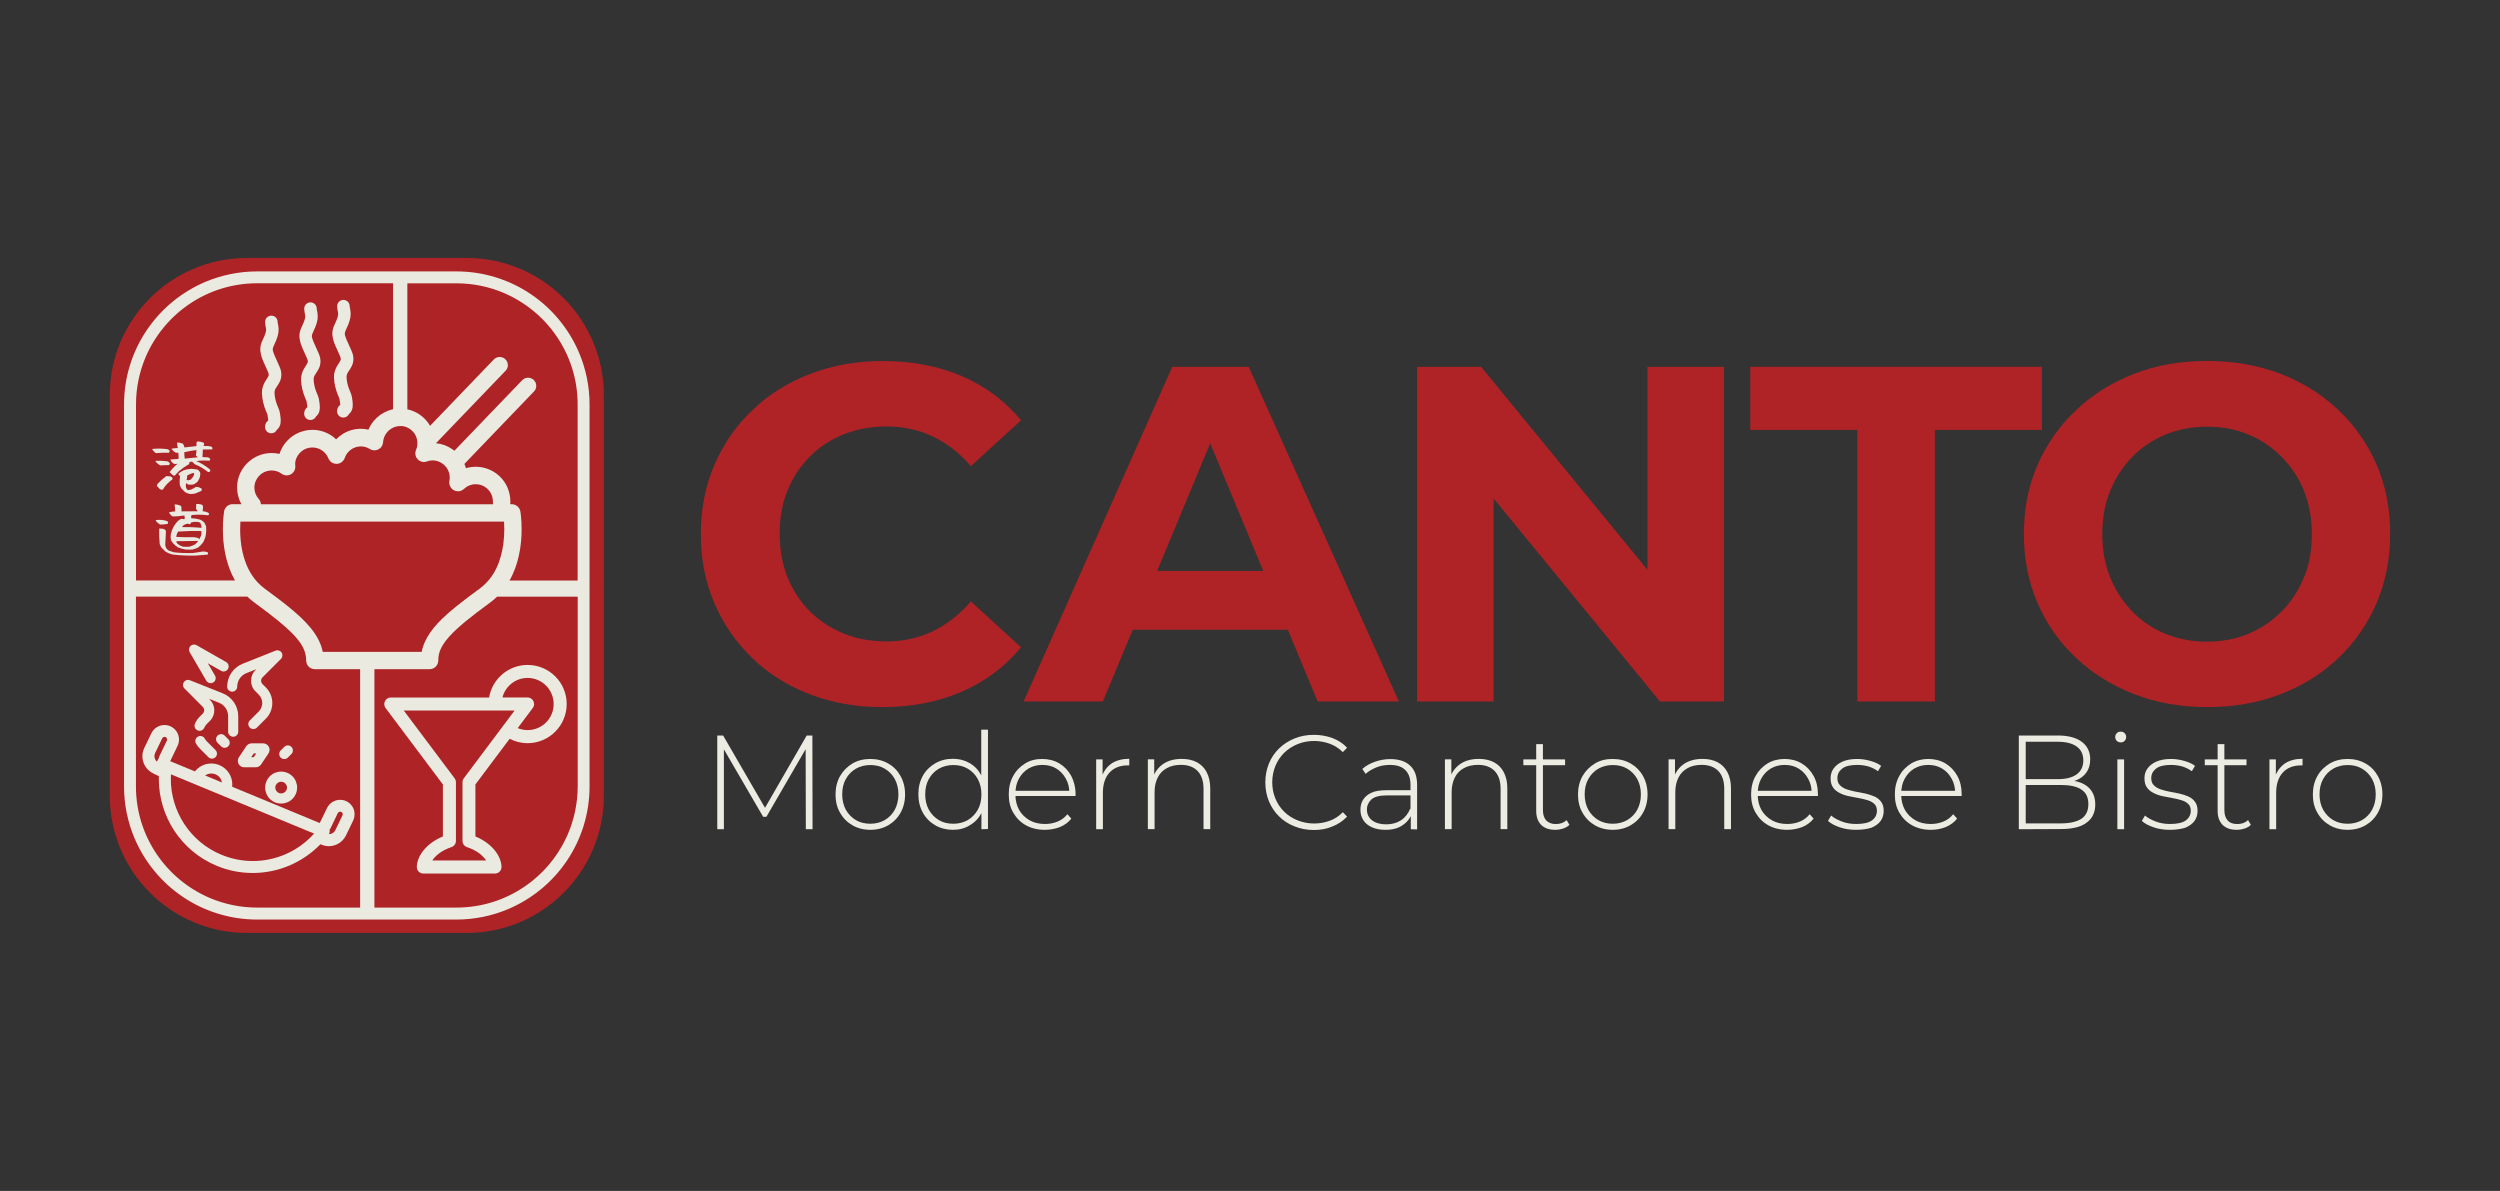 <svg xmlns="http://www.w3.org/2000/svg" xmlns:xlink="http://www.w3.org/1999/xlink" id="Layer_1" x="0px" y="0px" viewBox="0 0 4198.5 2000" style="enable-background:new 0 0 4198.5 2000;" xml:space="preserve"><rect x="0" y="0" width="4198.5" height="2000" fill="#333333" stroke="none"/><style type="text/css">	.st0{fill:#AF2226;}	.st1{fill:#ECECE2;}	.st2{fill:#AE2326;}	.st3{fill:#EBEAE1;}</style><g>	<g>		<g>			<g>				<g>					<g>						<path class="st0" d="M1481.4,1187.5c-43.2,0-83.6-7.1-121-21.3c-37.2-14.2-69.3-34.3-96.7-60.6       c-27.4-26.4-48.5-56.9-63.8-92.2s-22.9-74.1-22.9-116.5c0-42.2,7.6-81.2,22.9-116.5s36.6-66.2,64.3-92.2       c27.7-26.4,59.8-46.4,97.3-60.6c37.2-14.2,77.5-21.3,121-21.3c48.8,0,92.8,8.4,132.6,25.3c39.5,16.9,72.7,41.6,99.6,74.3       l-84.3,77c-18.7-21.9-40.1-38.5-63.8-49.8c-23.7-11.3-49.6-16.9-77.5-16.9c-26.4,0-50.3,4.5-72.2,13.2       c-21.9,9-40.9,21.3-56.9,37.4c-16.1,16.1-28.5,35.1-37.4,56.9c-9,21.9-13.2,46.4-13.2,73c0,26.9,4.5,51.1,13.2,73       c9,21.9,21.3,40.9,37.4,56.9c16.1,16.1,35.1,28.5,56.9,37.4c21.9,9,46.1,13.2,72.2,13.2c27.9,0,53.8-5.8,77.5-17.1       c23.7-11.6,45.1-28.2,63.8-50.1l84.3,77c-26.9,32.7-59.8,57.5-99.6,74.6C1574.9,1179.1,1530.6,1187.5,1481.4,1187.5z"></path>					</g>					<path class="st0" d="M2212.8,1178h136.5l-252.2-561.9h-128.4L1719.1,1178h133.1l50.1-120.4h260.5L2212.8,1178z M1943.3,958.8      l89.1-214.3l89.1,214.3H1943.3z"></path>					<polygon class="st0" points="2766.8,616.1 2766.8,957 2487.4,616.1 2379.9,616.1 2379.9,1178 2508.3,1178 2508.3,837.1       2787.7,1178 2895.2,1178 2895.2,616.1      "></polygon>					<g>						<path class="st0" d="M3119.2,1178V722h-179.8V616h489.7v106h-179.7v456H3119.2z"></path>					</g>					<g>						<path class="st0" d="M3707.2,1187.5c-44.5,0-85.4-7.1-122.8-21.6c-37.4-14.5-70.1-34.8-98-61.1s-49.3-56.9-64.6-92.2       s-22.9-73.8-22.9-115.7c0-42.2,7.6-80.9,22.9-116c15.3-35.1,36.9-65.6,64.6-92c27.9-26.4,60.4-46.7,97.5-61.1       c37.2-14.5,78-21.6,122.6-21.6c44.5,0,85.1,7.1,122.6,21.3c37.2,14.2,69.8,34.5,97.5,60.6c27.9,26.4,49.3,56.9,64.6,92.2       s22.9,74.1,22.9,116.5c0,41.6-7.6,80.4-22.9,116s-36.9,66.4-64.6,92.8c-27.9,26.4-60.4,46.4-97.5,60.6       C3791.6,1180.4,3751,1187.5,3707.2,1187.5z M3706.4,1077.6c25,0,48.2-4.5,69.6-13.2c21.1-9,39.8-21.3,55.9-37.7       c16.1-16.3,28.5-35.3,37.4-56.9c9-21.6,13.2-45.9,13.2-72.7c0-26.6-4.5-50.9-13.2-72.7c-8.7-21.9-21.3-40.6-37.4-56.9       c-16.1-16.3-34.5-29-55.9-37.7c-21.1-9-44.3-13.2-69.6-13.2s-48.5,4.5-69.8,13.2c-21.3,9-40.1,21.3-55.9,37.7       s-28.2,35.3-36.9,56.9c-9,21.6-13.2,45.9-13.2,72.7s4.5,50.9,13.2,72.7c9,21.6,21.1,40.6,36.9,56.9       c15.8,16.3,34.3,29,55.9,37.7C3657.9,1073.1,3681.1,1077.6,3706.4,1077.6z"></path>					</g>				</g>			</g>			<g>				<path class="st1" d="M1204.6,1392.6v-157.4h9.8l73,126h-5.3l72.7-126h9.5l0.3,157.4h-11.3l-0.3-140h3.2l-69.1,119.1h-5.5     l-69.3-119.1h3.4v140H1204.6z"></path>				<path class="st1" d="M1461.6,1393.6c-11.3,0-21.3-2.6-30-7.6c-8.7-5-15.8-12.1-20.8-21.1c-5.3-9-7.6-19.2-7.6-30.8     c0-11.6,2.6-21.9,7.6-30.8c5.3-9,12.1-15.8,20.8-21.1c8.7-5,18.7-7.6,30-7.6c11.3,0,21.3,2.6,30,7.6c9,5,15.8,12.1,20.8,21.1     s7.6,19.2,7.6,30.8c0,11.6-2.6,21.9-7.6,30.8c-5,9-12.1,16.1-20.8,21.1C1482.9,1391,1472.9,1393.6,1461.6,1393.6z      M1461.6,1383.4c9,0,17.1-2.1,24.2-6.1c7.1-4.2,12.9-10,16.9-17.4s6.1-16.1,6.1-25.8c0-9.8-2.1-18.4-6.1-25.8     s-9.8-13.2-16.9-17.4c-7.1-4.2-15.3-6.1-24.2-6.1c-9,0-17.1,2.1-24.2,6.1c-7.1,4.2-12.7,9.8-16.9,17.4     c-4.2,7.4-6.1,16.1-6.1,25.8c0,9.8,2.1,18.4,6.1,25.8c4.2,7.4,9.8,13.2,16.9,17.4C1444.5,1381.5,1452.6,1383.4,1461.6,1383.4z"></path>				<path class="st1" d="M1600.2,1393.6c-10.8,0-20.8-2.6-29.5-7.6c-8.7-5-15.8-12.1-20.8-21.1s-7.6-19.2-7.6-31.1     s2.6-22.1,7.6-31.1s12.1-15.8,20.8-20.8c8.7-5,18.7-7.6,29.5-7.6c10.3,0,19.8,2.4,27.9,7.1c8.4,4.7,15,11.6,19.8,20.6     c4.7,9,7.4,19.5,7.4,31.9c0,12.1-2.4,22.7-7.1,31.6c-4.7,9-11.3,15.8-19.8,20.6C1620.3,1391.3,1610.8,1393.6,1600.2,1393.6z      M1601,1383.4c9,0,17.1-2.1,24.2-6.1c7.1-4.2,12.7-10,16.9-17.4c4.2-7.4,6.1-16.1,6.1-25.8c0-9.8-2.1-18.4-6.1-25.8     s-9.8-13.2-16.9-17.4c-7.1-4.2-15.3-6.1-24.2-6.1c-9,0-17.1,2.1-24.2,6.1c-7.1,4.2-12.7,9.8-16.9,17.4     c-4.2,7.4-6.1,16.1-6.1,25.8c0,9.8,2.1,18.4,6.1,25.8c4.2,7.4,9.8,13.2,16.9,17.4C1583.9,1381.5,1591.8,1383.4,1601,1383.4z      M1648.2,1392.6v-38.5l2.1-20.6l-2.4-20.6v-87.5h11.3v166.8L1648.2,1392.6L1648.2,1392.6z"></path>				<path class="st1" d="M1754.4,1393.6c-11.9,0-22.4-2.6-31.4-7.6s-16.1-12.1-21.3-21.1c-5.3-9-7.6-19.2-7.6-30.8     c0-11.6,2.4-21.9,7.4-30.8c4.7-9,11.6-15.8,20-21.1c8.4-5.3,18.2-7.6,28.7-7.6s20.3,2.4,28.7,7.4s15,11.9,20,20.8     c4.7,9,7.4,19.2,7.4,30.8c0,0.5,0,1.1,0,1.6s0,1.1,0,1.6h-103.5v-8.7h97.5l-4.5,4.2c0.3-9.2-1.8-17.4-5.8-24.5     c-4-7.4-9.2-12.9-16.1-17.1c-6.9-4.2-14.5-6.1-23.5-6.1c-8.7,0-16.3,2.1-23.2,6.1c-6.9,4.2-12.1,9.8-16.1,17.1     s-5.8,15.6-5.8,24.8v2.1c0,9.5,2.1,18.2,6.3,25.6c4.2,7.4,10.3,13.2,17.7,17.4s16.1,6.1,25.6,6.1c7.4,0,14.5-1.3,21.1-4     c6.6-2.6,12.1-6.9,16.6-12.4l6.6,7.4c-5,6.3-11.6,11.1-19.2,14.2C1771.8,1392.1,1763.4,1393.6,1754.4,1393.6z"></path>				<path class="st1" d="M1840.9,1392.6v-117.3h10.8v32.2l-1.1-3.7c3.4-9.5,9-16.6,16.6-21.9c7.9-5,17.7-7.6,29.3-7.6v11.1     c-0.5,0-0.8,0-1.3,0s-0.8,0-1.3,0c-12.9,0-23.2,4-30.6,12.1c-7.4,8.1-11.1,19.5-11.1,34v61.1L1840.9,1392.6L1840.9,1392.6z"></path>				<path class="st1" d="M1984.8,1274.5c9.5,0,17.9,1.8,25,5.5s12.7,9.2,16.6,16.6c3.9,7.4,6.1,16.6,6.1,27.4v68.5h-11.3v-67.7     c0-13.2-3.4-23.2-10-30c-6.6-6.9-16.1-10.3-27.9-10.3c-9.2,0-17.1,1.8-23.7,5.5c-6.9,3.7-11.9,9-15.3,15.8     c-3.4,6.8-5.3,14.8-5.3,24.2v62.5h-11.3v-117.3h10.7v32.7l-1.6-3.7c3.7-9.2,9.5-16.6,17.7-21.9     C1962.6,1277.1,1972.7,1274.5,1984.8,1274.5z"></path>				<path class="st1" d="M2206.4,1393.9c-11.6,0-22.4-2.1-32.4-6.1s-18.7-9.5-25.8-16.6c-7.4-7.1-12.9-15.6-17.1-25.3     c-4-9.8-6.1-20.3-6.1-31.9s2.1-22.1,6.1-31.9s9.8-18.2,17.1-25.3c7.4-7.1,16.1-12.7,25.8-16.6c9.8-4,20.6-6.1,32.4-6.1     c11.1,0,21.3,1.8,31.1,5.3c9.8,3.7,17.9,9,24.8,16.3l-7.1,7.4c-6.9-6.6-14.2-11.3-22.4-14.2c-8.2-2.9-16.9-4.5-25.8-4.5     c-10,0-19.5,1.8-27.9,5.3c-8.4,3.4-16.1,8.4-22.4,14.5c-6.3,6.3-11.3,13.7-14.8,22.1c-3.4,8.4-5.3,17.7-5.3,27.4     c0,9.8,1.8,19,5.3,27.4c3.4,8.4,8.4,15.8,14.8,22.1c6.3,6.3,14,11.1,22.4,14.5c8.7,3.4,17.9,5.3,27.9,5.3     c9.2,0,17.7-1.6,25.8-4.5c8.2-2.9,15.6-7.6,22.4-14.5l7.1,7.4c-6.9,7.4-15.3,12.9-24.8,16.6     C2228.1,1392.1,2217.8,1393.9,2206.4,1393.9z"></path>				<path class="st1" d="M2326.9,1393.6c-8.7,0-16.3-1.3-22.7-4.2c-6.3-2.9-11.3-6.6-14.5-11.9c-3.4-5-5-10.8-5-17.7     c0-6.1,1.3-11.3,4.2-16.3c2.9-4.7,7.4-9,13.7-11.9c6.3-3.2,15-4.5,25.8-4.5h43.2v8.7h-43c-12.1,0-20.6,2.4-25.6,6.9     c-4.7,4.5-7.4,10-7.4,16.9c0,7.4,2.9,13.4,8.4,17.9c5.8,4.5,13.7,6.9,24,6.9c9.8,0,18.2-2.4,25-6.9s11.9-11.1,15.3-19.5l3.2,7.6     c-3.2,8.4-8.4,15.3-16.1,20.3C2348.2,1391,2338.8,1393.6,2326.9,1393.6z M2369.3,1392.6V1366l-0.5-4v-44c0-10.8-2.9-19.2-9-25     c-5.8-5.8-14.5-8.4-25.8-8.4c-8.2,0-15.6,1.3-22.7,4.2c-6.9,2.9-12.9,6.3-17.9,10.8l-5.5-8.2c5.8-5.3,12.9-9.2,21.1-12.1     s16.9-4.5,25.8-4.5c14.5,0,25.8,3.7,33.5,11.1c7.9,7.4,11.6,18.2,11.6,32.7v74.3L2369.3,1392.6L2369.3,1392.6z"></path>				<path class="st1" d="M2483.7,1274.5c9.5,0,17.9,1.8,25,5.5c7.1,3.7,12.7,9.2,16.6,16.6c4,7.4,6.1,16.6,6.1,27.4v68.5h-11.3     v-67.7c0-13.2-3.4-23.2-10-30c-6.6-6.9-16.1-10.3-27.9-10.3c-9.2,0-17.1,1.8-23.7,5.5c-6.9,3.7-11.9,9-15.3,15.8     c-3.4,6.8-5.3,14.8-5.3,24.2v62.5h-11.3v-117.3h10.8v32.7l-1.6-3.7c3.7-9.2,9.5-16.6,17.7-21.9     C2461.6,1277.1,2471.6,1274.5,2483.7,1274.5z"></path>				<path class="st1" d="M2558.3,1285.1v-9.8h70.1v9.8H2558.3z M2611.8,1393.6c-10.3,0-18.2-2.9-23.7-8.4     c-5.5-5.8-8.2-13.4-8.2-23.5v-112h11.3v110.7c0,7.4,1.8,13.2,5.5,17.4c3.7,4,9.2,6.1,16.1,6.1c7.4,0,13.4-2.1,18.2-6.6l4.7,7.9     c-2.9,2.9-6.6,5-10.8,6.3C2620.5,1392.9,2616.3,1393.6,2611.8,1393.6z"></path>				<path class="st1" d="M2708.5,1393.6c-11.3,0-21.3-2.6-30-7.6s-15.8-12.1-20.8-21.1c-5.3-9-7.6-19.2-7.6-30.8     c0-11.6,2.6-21.9,7.6-30.8c5.3-9,12.1-15.8,20.8-21.1c8.7-5.3,18.7-7.6,30-7.6s21.3,2.6,30,7.6s15.8,12.1,20.8,21.1     s7.6,19.2,7.6,30.8c0,11.6-2.6,21.9-7.6,30.8c-5,9-12.1,16.1-20.8,21.1C2729.9,1391,2719.9,1393.6,2708.5,1393.6z      M2708.5,1383.4c9,0,17.1-2.1,24.2-6.1c7.1-4.2,12.9-10,16.9-17.4s6.1-16.1,6.1-25.8c0-9.8-2.1-18.4-6.1-25.8     s-9.8-13.2-16.9-17.4c-7.1-4.2-15.3-6.1-24.2-6.1c-9,0-17.1,2.1-24.2,6.1c-7.1,4.2-12.7,9.8-16.9,17.4     c-4.2,7.4-6.1,16.1-6.1,25.8c0,9.8,2.1,18.4,6.1,25.8c4.2,7.4,9.8,13.2,16.9,17.4C2691.7,1381.5,2699.6,1383.4,2708.5,1383.4z"></path>				<path class="st1" d="M2859.3,1274.5c9.5,0,17.9,1.8,25,5.5c7.1,3.7,12.7,9.2,16.6,16.6c4,7.4,6.1,16.6,6.1,27.4v68.5h-11.3     v-67.7c0-13.2-3.4-23.2-10-30c-6.6-6.8-16.1-10.3-27.9-10.3c-9.2,0-17.1,1.8-23.7,5.5c-6.6,3.7-11.9,9-15.3,15.8     c-3.4,6.9-5.3,14.8-5.3,24.2v62.5h-11.3v-117.3h10.8v32.7l-1.6-3.7c3.7-9.2,9.5-16.6,17.7-21.9     C2837.4,1277.1,2847.4,1274.5,2859.3,1274.5z"></path>				<path class="st1" d="M3001.1,1393.6c-11.9,0-22.4-2.6-31.4-7.6s-16.1-12.1-21.3-21.1c-5.3-9-7.6-19.2-7.6-30.8     c0-11.6,2.4-21.9,7.4-30.8c5-9,11.6-15.8,20-21.1c8.4-5,18.2-7.6,28.7-7.6s20.3,2.4,28.7,7.4c8.4,5,15,11.9,20,20.8     c5,9,7.4,19.2,7.4,30.8c0,0.5,0,1.1,0,1.6s0,1.1,0,1.6h-103.6v-8.7h97.5l-4.5,4.2c0.3-9.2-1.8-17.4-5.8-24.5     c-4-7.4-9.2-12.9-16.1-17.1c-6.9-4.2-14.5-6.1-23.5-6.1c-8.7,0-16.3,2.1-23.2,6.1c-6.9,4.2-12.1,9.8-16.1,17.1     c-4,7.4-5.8,15.6-5.8,24.8v2.1c0,9.5,2.1,18.2,6.3,25.6c4.2,7.4,10.3,13.2,17.7,17.4c7.4,4.2,16.1,6.1,25.6,6.1     c7.4,0,14.5-1.3,21.1-4c6.6-2.6,12.1-6.9,16.6-12.4l6.6,7.4c-5,6.3-11.6,11.1-19.2,14.2     C3018.2,1392.1,3010.1,1393.6,3001.1,1393.6z"></path>				<path class="st1" d="M3117.1,1393.6c-9.8,0-19-1.3-27.4-4.2c-8.4-2.9-15-6.3-19.8-10.8l5.3-9c4.5,4,10.5,7.1,17.9,10     c7.4,2.9,15.6,4.2,24.2,4.2c12.4,0,21.1-2.1,26.6-6.1c5.3-4,8.2-9.5,8.2-16.1c0-4.7-1.3-8.7-4.2-11.3c-2.9-2.9-6.6-5-11.1-6.3     c-4.7-1.6-9.8-2.6-15.3-3.7s-11.1-2.1-16.6-3.2s-10.5-2.9-15.3-5.3c-4.7-2.4-8.4-5.3-11.1-9.2c-2.9-4-4.2-9.2-4.2-15.8     c0-6.1,1.6-11.3,5-16.1c3.4-4.7,8.2-8.7,14.8-11.6s14.8-4.5,24.8-4.5c7.4,0,14.8,1.1,22.1,3.2c7.4,2.1,13.4,4.7,18.2,8.4l-5.3,9     c-5-3.7-10.5-6.3-16.6-8.2c-6.1-1.6-12.4-2.4-18.7-2.4c-11.3,0-19.8,2.1-25,6.3c-5.3,4.2-7.9,9.5-7.9,15.8c0,5,1.3,9,4.2,11.9     c2.9,2.9,6.6,5.3,11.1,6.9c4.7,1.6,9.8,2.9,15.3,4s11.1,2.1,16.6,3.2c5.5,1.3,10.5,2.9,15.3,5c4.7,2.1,8.4,5.3,11.1,9     c2.9,4,4.2,9,4.2,15.3s-1.8,12.1-5.3,16.9c-3.4,4.7-8.7,8.4-15.6,11.3C3135.8,1392.3,3127.1,1393.6,3117.1,1393.6z"></path>				<path class="st1" d="M3242.5,1393.6c-11.9,0-22.4-2.6-31.4-7.6s-16.1-12.1-21.3-21.1c-5.3-9-7.6-19.2-7.6-30.8     c0-11.6,2.4-21.9,7.4-30.8c4.7-9,11.6-15.8,20-21.1c8.4-5,18.2-7.6,28.7-7.6s20.3,2.4,28.7,7.4s15,11.9,20,20.8     c5,9,7.4,19.2,7.4,30.8c0,0.5,0,1.1,0,1.6s0,1.1,0,1.6h-104v-8.7h97.5l-4.5,4.2c0.3-9.2-1.8-17.4-5.8-24.5     c-4-7.4-9.2-12.9-16.1-17.1s-14.5-6.1-23.5-6.1c-8.7,0-16.3,2.1-23.2,6.1c-6.9,4.2-12.1,9.8-16.1,17.1s-5.8,15.6-5.8,24.8v2.1     c0,9.5,2.1,18.2,6.3,25.6s10.3,13.2,17.7,17.4c7.4,4.2,16.1,6.1,25.6,6.1c7.4,0,14.5-1.3,21.1-4c6.6-2.6,12.1-6.9,16.6-12.4     l6.6,7.4c-5,6.3-11.6,11.1-19.2,14.2C3259.9,1392.1,3251.5,1393.6,3242.5,1393.6z"></path>				<path class="st1" d="M3390.4,1392.6v-157.4h65.6c16.9,0,30.3,3.4,39.8,10.3s14.5,16.9,14.5,29.8c0,8.4-2.1,15.8-6.1,21.6     s-9.8,10.3-16.6,13.2c-7.1,2.9-15,4.5-24,4.5l4-4.5c10.8,0,20,1.6,27.7,4.7c7.6,3.2,13.4,7.6,17.4,13.7s6.1,13.4,6.1,22.4     c0,13.2-4.7,23.5-14.5,30.6c-9.5,7.4-24.2,10.8-43.5,10.8L3390.4,1392.6L3390.4,1392.6z M3402,1382.8h58.8     c15,0,26.6-2.6,34.5-7.6c7.9-5.3,11.9-13.4,11.9-24.8c0-11.3-4-19.5-11.9-24.5c-7.9-5.3-19.5-7.6-34.5-7.6h-60.1v-9.8h55.1     c13.7,0,24.2-2.6,31.6-7.9c7.4-5.3,11.3-13.2,11.3-23.5s-3.7-18.2-11.3-23.5c-7.4-5.3-18.2-7.9-31.6-7.9H3402V1382.8z"></path>				<path class="st1" d="M3561.5,1246.8c-2.6,0-4.7-0.8-6.6-2.6c-1.8-1.8-2.6-4-2.6-6.3c0-2.6,0.8-4.7,2.6-6.6     c1.8-1.8,4-2.6,6.6-2.6s5,0.8,6.6,2.6c1.8,1.8,2.6,4,2.6,6.3c0,2.6-0.8,4.7-2.6,6.6C3566.5,1246,3564.1,1246.8,3561.5,1246.8z      M3555.9,1392.6v-117.3h11.3v117.3H3555.9z"></path>				<path class="st1" d="M3644.2,1393.6c-9.8,0-19-1.3-27.4-4.2c-8.4-2.9-15-6.3-19.8-10.8l5.3-9c4.5,4,10.5,7.1,17.9,10     s15.6,4.2,24.2,4.2c12.4,0,21.1-2.1,26.6-6.1c5.3-4,8.2-9.5,8.2-16.1c0-4.7-1.3-8.7-4.2-11.3c-2.9-2.9-6.6-5-11.1-6.3     c-4.7-1.6-9.8-2.6-15.3-3.7s-11.1-2.1-16.6-3.2s-10.5-2.9-15.3-5.3c-4.7-2.4-8.4-5.3-11.1-9.2c-2.9-4-4.2-9.2-4.2-15.8     c0-6.1,1.6-11.3,5-16.1c3.4-4.7,8.2-8.7,14.8-11.6s14.8-4.5,24.8-4.5c7.4,0,14.8,1.1,22.1,3.2c7.4,2.1,13.4,4.7,18.2,8.4l-5.3,9     c-5-3.7-10.5-6.3-16.6-8.2c-6.1-1.6-12.4-2.4-18.7-2.4c-11.3,0-19.8,2.1-25,6.3c-5.3,4.2-7.9,9.5-7.9,15.8c0,5,1.3,9,4.2,11.9     s6.6,5.3,11.1,6.9c4.7,1.6,9.8,2.9,15.3,4s11.1,2.1,16.6,3.2c5.5,1.3,10.5,2.9,15.3,5c4.7,2.1,8.4,5.3,11.1,9     c2.9,4,4.2,9,4.2,15.3s-1.8,12.1-5.3,16.9c-3.4,4.7-8.7,8.4-15.6,11.3C3662.7,1392.3,3654.2,1393.6,3644.2,1393.6z"></path>				<path class="st1" d="M3702.7,1285.1v-9.8h70.1v9.8H3702.7z M3756.2,1393.6c-10.3,0-18.2-2.9-23.7-8.4     c-5.5-5.8-8.2-13.4-8.2-23.5v-112h11.3v110.7c0,7.4,1.8,13.2,5.5,17.4c3.7,4.2,9.2,6.1,16.1,6.1c7.4,0,13.4-2.1,18.2-6.6     l4.7,7.9c-2.9,2.9-6.6,5-10.8,6.3C3764.9,1392.9,3760.7,1393.6,3756.2,1393.6z"></path>				<path class="st1" d="M3811.3,1392.6v-117.3h10.8v32.2l-1.1-3.7c3.4-9.5,9-16.6,16.6-21.9c7.9-5,17.7-7.6,29.3-7.6v11.1     c-0.5,0-0.8,0-1.3,0s-0.8,0-1.3,0c-12.9,0-23.2,4-30.6,12.1c-7.4,8.2-11.1,19.5-11.1,34v61.1L3811.3,1392.6L3811.3,1392.6z"></path>				<path class="st1" d="M3942.6,1393.6c-11.3,0-21.3-2.6-30-7.6s-15.8-12.1-20.8-21.1c-5.3-9-7.6-19.2-7.6-30.8     c0-11.6,2.6-21.9,7.6-30.8c5-9,12.1-15.8,20.8-21.1c8.7-5,18.7-7.6,30-7.6s21.3,2.6,30,7.6c9,5,15.8,12.1,20.8,21.1     s7.6,19.2,7.6,30.8c0,11.6-2.6,21.9-7.6,30.8c-5,9-12.1,16.1-20.8,21.1S3953.9,1393.6,3942.6,1393.6z M3942.6,1383.4     c9,0,17.1-2.1,24.2-6.1c7.1-4.2,12.9-10,16.9-17.4s6.1-16.1,6.1-25.8c0-9.8-2.1-18.4-6.1-25.8s-9.8-13.2-16.9-17.4     c-7.1-4.2-15.3-6.1-24.2-6.1s-17.1,2.1-24.2,6.1c-7.1,4.2-12.7,9.8-16.9,17.4c-4.2,7.4-6.1,16.1-6.1,25.8     c0,9.8,2.1,18.4,6.1,25.8c4.2,7.4,9.8,13.2,16.9,17.4C3925.7,1381.5,3933.6,1383.4,3942.6,1383.4z"></path>			</g>		</g>	</g>	<g>		<g>			<g>				<path class="st2" d="M783.6,1566.8H414.9c-127.3,0-230.5-103.2-230.5-230.5V663.7c0-127.3,103.2-230.5,230.5-230.5h368.7     c127.3,0,230.5,103.2,230.5,230.5v672.6C1014.1,1463.6,910.9,1566.8,783.6,1566.8z"></path>			</g>		</g>		<g>			<path class="st3" d="M886.1,1116.7c-32.5,0-59.5,23.7-64.7,54.7H656.3c-4.1,0-7.9,2.3-9.8,6.1c-1.8,3.7-1.5,8.1,1,11.5    l96.3,128.4v87.3c-30,12.5-43.8,34.8-43.8,51.4c0,6.1,4.9,10.9,10.9,10.9h120.4c6.1,0,10.9-4.9,10.9-10.9    c0-16.5-13.8-38.8-43.8-51.4v-87.3l57.5-76.7c9,4.7,19.2,7.4,30.1,7.4c36.2,0,65.7-29.5,65.7-65.7    C951.8,1146.1,922.3,1116.7,886.1,1116.7z M886.1,1226.1c-5.9,0-11.5-1.2-16.7-3.3l25.4-33.9c2.5-3.3,2.9-7.8,1-11.5    c-1.9-3.7-5.6-6.1-9.8-6.1h-42.2c4.9-18.8,21.9-32.8,42.2-32.8c24.1,0,43.8,19.6,43.8,43.8    C929.9,1206.5,910.3,1226.1,886.1,1226.1z M778.9,1307.1c-1.4,1.9-2.2,4.2-2.2,6.6v98.5c0,4.7,3,8.9,7.5,10.4    c17.3,5.8,27.3,14.8,32.2,22.5h-50.6H726c4.9-7.6,14.9-16.7,32.2-22.5c4.5-1.5,7.5-5.7,7.5-10.4v-98.5c0-2.4-0.8-4.7-2.2-6.6    l-85.4-113.8h186.1L778.9,1307.1z"></path>			<g>				<path class="st3" d="M487.2,1300.4c-4.3-2.9-9.5-4.6-15-4.6c-3.7,0-7.2,0.8-10.5,2.1c-4.8,2-8.9,5.4-11.8,9.7     c-2.9,4.3-4.6,9.5-4.6,15c0,3.7,0.8,7.2,2.1,10.5c2,4.8,5.4,8.9,9.7,11.8c4.3,2.9,9.5,4.6,15,4.6c3.7,0,7.2-0.8,10.5-2.1     c4.8-2,8.9-5.4,11.8-9.7c2.9-4.3,4.6-9.5,4.6-15c0-3.7-0.8-7.2-2.1-10.5C494.9,1307.4,491.5,1303.3,487.2,1300.4z M481.2,1326.5     c-0.7,1.8-2,3.3-3.6,4.3c-1.6,1.1-3.4,1.7-5.5,1.7c-1.4,0-2.7-0.3-3.8-0.8c-1.8-0.7-3.3-2-4.3-3.6c-1.1-1.6-1.7-3.4-1.7-5.5     c0-1.4,0.3-2.7,0.8-3.8c0.7-1.8,2-3.3,3.6-4.3c1.6-1.1,3.4-1.7,5.5-1.7c1.4,0,2.7,0.3,3.8,0.8c1.8,0.7,3.3,2,4.3,3.6     c1.1,1.6,1.7,3.4,1.7,5.5C482,1324,481.7,1325.3,481.2,1326.5z"></path>				<path class="st3" d="M591.7,1354.4c-2.5-3.9-6.2-7.2-10.8-9.2l0,0c-3.1-1.4-6.4-2-9.6-2c-4.7,0-9.2,1.4-13.1,3.8     c-3.9,2.4-7.1,6-9.2,10.3l-11.7,24.3c-0.1,0.2-0.3,0.4-0.4,0.6l-58.8-24.4c0,0,0,0,0,0l-88.2-36.5c0.1-1.3,0.2-2.6,0.2-3.9     c0-6.9-2-13.6-5.8-19.3c-3.7-5.7-9.2-10.4-16-13.2c-4.4-1.8-9-2.7-13.5-2.7c-6.9,0-13.6,2-19.3,5.8c-3.1,2-5.8,4.5-8.2,7.5     l-41.3-17.1c0.1-0.3,0.2-0.7,0.3-1.1l11.9-24.7c1.6-3.4,2.4-7,2.4-10.6c0-4.6-1.3-9-3.6-12.8c-2.4-3.8-5.9-7.1-10.2-9.2     c-3.4-1.6-7-2.4-10.6-2.4c-4.6,0-9,1.3-12.8,3.6c-3.8,2.4-7.1,5.9-9.2,10.2l-11.9,24.7c-2.1,4.5-3.2,9.2-3.2,13.9     c0,6,1.7,11.8,4.8,16.8c3.1,5,7.7,9.3,13.4,12.1l0,0l7,3.4c0.8,0.4,1.6,0.7,2.5,0.8c-0.1,1.7-0.1,3.5-0.1,5.2     c0,31,9.2,61.1,25.9,86.7c16.8,25.6,41.2,46.6,71.5,59.1c19.7,8.2,40.2,12,60.3,12c42.8,0,84-17.5,113.7-48.3l0.2,0.1     c4.5,2.1,9.2,3.2,13.9,3.2c6,0,11.8-1.7,16.8-4.8c5-3.1,9.3-7.7,12.1-13.4l11.9-24.7c1.6-3.4,2.4-7,2.4-10.6     C595.6,1362.9,594.2,1358.3,591.7,1354.4z M344.9,1302c3-1.9,6.5-3,10-3c2.3,0,4.7,0.4,7,1.4c3.5,1.5,6.3,3.9,8.2,6.8     c1.4,2.1,2.3,4.4,2.7,6.9l-28.4-11.8C344.6,1302.3,344.7,1302.1,344.9,1302z M264.6,1277.1c-0.3,0.6-0.7,1.2-1.1,1.9     c-0.9-0.8-1.7-1.7-2.4-2.8c-1.2-1.9-1.8-4.1-1.8-6.3c0-1.7,0.4-3.5,1.2-5.2l11.9-24.7c0.4-0.8,1-1.4,1.6-1.8     c0.7-0.4,1.5-0.7,2.3-0.7c0.6,0,1.3,0.1,1.9,0.4c0.8,0.4,1.4,1,1.8,1.6c0.4,0.7,0.7,1.5,0.7,2.3c0,0.6-0.1,1.3-0.4,1.9     l-12.3,25.5c-0.4,0.8-0.6,1.5-0.8,2.3c-0.1,0.7-0.4,1.5-1,2.6C265.8,1275,265.3,1276,264.6,1277.1z M424.6,1446     c-17.6,0-35.4-3.4-52.7-10.5c-26.6-11-47.8-29.3-62.4-51.6c-14.6-22.3-22.7-48.7-22.6-75.7c0-2.6,0.1-5.2,0.2-7.8l183.3,75.9     c0,0,0,0,0,0l57,23.6c0,0.1-0.1,0.1-0.1,0.2C501.3,1429.3,463.6,1446,424.6,1446z M575.1,1369.4l-11.9,24.7     c-1.1,2.2-2.6,3.8-4.5,5c-1.9,1.2-4.1,1.8-6.3,1.8c0,0-0.1,0-0.1,0c1.4-2.3,1.8-5,1.2-7.5c0.1-0.1,0.1-0.2,0.2-0.3     c0.5-0.6,0.9-1.3,1.3-2l12.1-25.2c0.4-0.9,1.1-1.6,1.8-2.1c0.8-0.5,1.6-0.7,2.4-0.7c0.5,0,1.1,0.1,1.6,0.3l0,0     c0.9,0.4,1.5,0.9,2,1.7c0.5,0.7,0.7,1.6,0.7,2.4C575.6,1368.2,575.4,1368.8,575.1,1369.4z"></path>				<path class="st3" d="M340.5,1187.1c0.8,0.8,1.4,1.7,1.8,2.7c0.4,1,0.6,2,0.6,3c0,1-0.2,2.1-0.6,3c-0.4,1-1,1.9-1.8,2.7l-5.2,5.2     c-3.5,3.5-6.1,7.5-7.9,11.7c-1.9,4.3,0.1,9.3,4.4,11.2c4.3,1.9,9.3-0.1,11.2-4.4c1-2.3,2.5-4.5,4.4-6.4l5.2-5.2     c2.4-2.4,4.3-5.3,5.5-8.3c1.2-3,1.8-6.2,1.8-9.4c0-3.2-0.6-6.4-1.8-9.4c-1.2-3-3.1-5.9-5.5-8.3l-1.7-1.7l16.9,6.7     c9.3,3.7,15.3,12.6,15.3,22.6v26c0,4.7,3.8,8.5,8.5,8.5c4.7,0,8.5-3.8,8.5-8.5v-26c0-16.9-10.3-32.1-26-38.4l-55.2-22     c-3.7-1.5-8-0.1-10.2,3.2c-2.2,3.4-1.8,7.8,1.1,10.7L340.5,1187.1z"></path>				<path class="st3" d="M361.9,1271.6c3.3-3.3,3.3-8.7,0-12l-14.5-14.5l0,0c-1.4-1.4-2.6-3-3.5-4.7c-2.3-4.1-7.4-5.6-11.5-3.3     c-4.1,2.3-5.6,7.4-3.3,11.5c1.7,3,3.8,5.9,6.4,8.5l0,0l14.5,14.5C353.2,1274.9,358.6,1274.9,361.9,1271.6z"></path>				<path class="st3" d="M389.9,1161.6c4.7,0,8.5-3.8,8.5-8.5c0-10,6.1-18.9,15.3-22.6l16.9-6.7l-1.7,1.7c-2.4,2.4-4.3,5.3-5.5,8.3     c-1.2,3-1.8,6.2-1.8,9.4c0,3.2,0.6,6.4,1.8,9.4c1.2,3,3.1,5.9,5.5,8.3l5.5,5.5c2,2,3.5,4.3,4.5,6.7c1,2.4,1.5,5,1.5,7.6     c0,2.6-0.5,5.2-1.5,7.6c-1,2.4-2.5,4.7-4.5,6.7l-14.9,14.9c-3.3,3.3-3.3,8.7,0,12s8.7,3.3,12,0l14.9-14.9     c3.6-3.6,6.4-7.8,8.2-12.3c1.8-4.5,2.7-9.3,2.7-14c0-4.8-0.9-9.5-2.7-14c-1.8-4.5-4.6-8.7-8.2-12.3l-5.5-5.5     c-0.8-0.8-1.4-1.7-1.8-2.7c-0.4-1-0.6-2-0.6-3c0-1,0.2-2.1,0.6-3c0.4-1,1-1.9,1.8-2.7l30.9-30.9c2.8-2.8,3.3-7.3,1.1-10.7     c-2.2-3.4-6.5-4.7-10.2-3.2l-55.2,22c-15.7,6.3-26,21.5-26,38.4C381.4,1157.8,385.2,1161.6,389.9,1161.6z"></path>				<path class="st3" d="M346.4,1143.1c2.4,4.1,7.6,5.4,11.6,3.1c4.1-2.4,5.4-7.6,3.1-11.6l-12.1-20.7l22.3,12.7     c4.1,2.3,9.3,0.9,11.6-3.2s0.9-9.3-3.2-11.6l-49.7-28.3c-3.3-1.9-7.5-1.3-10.2,1.4s-3.2,6.9-1.3,10.3L346.4,1143.1z"></path>				<path class="st3" d="M450.9,1265.2c1.2-1.8,1.8-4,1.8-6c0-2.9-1.1-5.5-3-7.5c-1-1-2.1-1.8-3.5-2.4c-1.3-0.6-2.9-0.9-4.4-0.9h0     h-19.2c-3.6,0-7,1.8-9,4.8l-12.4,18.6c-1.2,1.8-1.8,4-1.8,6c0,2.9,1.1,5.5,3,7.5c1,1,2.1,1.8,3.5,2.4c1.3,0.6,2.9,0.9,4.4,0.9     h19.2c3.6,0,7-1.8,9-4.8l0,0L450.9,1265.2L450.9,1265.2z M426.2,1271.6h-4.3l4.1-6.2h4.3L426.2,1271.6z"></path>				<path class="st3" d="M471.4,1272.3c3.3,3.3,8.7,3.3,12,0l6-6c3.3-3.3,3.3-8.7,0-12c-3.3-3.3-8.7-3.3-12,0l-6,6     C468.1,1263.6,468.1,1269,471.4,1272.3z"></path>				<path class="st3" d="M371.3,1253.4c3.3,3.3,8.7,3.3,12,0c3.3-3.3,3.3-8.7,0-12l-6-6c-3.3-3.3-8.7-3.3-12,0     c-3.3,3.3-3.3,8.7,0,12L371.3,1253.4z"></path>			</g>			<g>				<g>					<polygon class="st3" points="847.9,602.6 848,602.7 848,602.7      "></polygon>					<path class="st3" d="M972.5,592.4c-17-40.1-45.3-74.3-81-98.4c-35.7-24.1-78.8-38.2-125.1-38.2H432c-30.9,0-60.3,6.3-87.1,17.6      c-40.1,17-74.3,45.3-98.4,81c-24.1,35.7-38.2,78.8-38.2,125.1l0,641.1c0,30.9,6.3,60.3,17.6,87.1c17,40.1,45.3,74.3,81,98.4      c35.7,24.1,78.8,38.2,125.1,38.2h334.4c30.9,0,60.3-6.3,87.1-17.6c40.1-17,74.3-45.3,98.4-81c24.1-35.7,38.2-78.8,38.2-125.1      V679.4C990.1,648.6,983.8,619.1,972.5,592.4z M684,475.8h82.4c28.1,0,54.9,5.7,79.3,16c36.5,15.5,67.7,41.3,89.6,73.8      c22,32.5,34.8,71.6,34.8,113.9v295.5H855.6c7.8-13.6,12.7-27.9,15.7-41.6c3.7-16.4,4.7-32,4.7-44.6c0-8.6-0.5-15.9-1-21.1      c-0.3-2.6-0.5-4.7-0.7-6.2c-0.1-0.7-0.2-1.3-0.3-1.8c-0.1-0.4-0.1-0.7-0.1-0.8l0-0.1l0,0c-0.3-1.7-0.9-3.4-1.8-4.8      c-1.3-2.2-3.1-4-5.3-5.2c-2.2-1.3-4.7-2-7.3-2h-2.7c0.1-0.5,0.1-1.1,0.2-1.6c0-0.9,0.1-1.9,0.1-2.8c0-8.3-1.7-16.2-4.7-23.3      c-4.5-10.6-12.1-19.5-21.4-25.6c-9.3-6.1-20.4-9.6-32-9.6c-5.7,0-11.2,0.8-16.5,2.4c-0.7-2.3-1.4-4.6-2.4-6.8      c-0.1-0.1-0.1-0.3-0.2-0.4l116.9-121.7l0,0c1.2-1.2,2.2-2.7,2.8-4.3c0.7-1.6,1-3.4,1-5.1c0-2-0.5-4-1.3-5.8      c-0.9-1.8-2.1-3.4-3.6-4.7l0,0c-1.3-1.1-2.8-1.9-4.3-2.4c-1.5-0.5-3-0.8-4.5-0.8c-1.8,0-3.5,0.3-5.2,1      c-1.7,0.7-3.4,1.8-4.8,3.3L763.1,757c-1.3-1.1-2.7-2.1-4.1-3c-7.8-5.3-17-8.7-26.8-9.7l116.9-121.7l0,0      c1.2-1.2,2.2-2.7,2.8-4.3c0.7-1.6,1-3.4,1-5.1c0-2-0.5-4-1.3-5.8c-0.9-1.8-2.1-3.4-3.6-4.7l0,0c-1.3-1.1-2.8-1.9-4.3-2.4      c-1.5-0.5-3-0.8-4.5-0.8c-1.8,0-3.5,0.3-5.2,1c-1.7,0.7-3.4,1.8-4.8,3.3L722.3,715.1c-4.4-7.6-10.5-14.1-17.7-19      c-6.1-4.1-13-7.1-20.5-8.7V475.8z M822.2,972.5c-4.7,5.8-10.1,11.2-16.6,16c-14.3,10.5-27.4,20.2-39,29.6      c-8.7,7-16.6,13.8-23.7,20.7c-10.6,10.2-19.2,20.5-25.5,31.6c-3.1,5.5-5.7,11.3-7.5,17.3c-0.7,2.3-1.3,4.6-1.7,7H542      c-0.3-1.7-0.7-3.3-1.2-5c-2.5-9.4-6.9-18.2-12.6-26.5c-8.6-12.6-20.1-24.2-34.2-36.3c-14.1-12.1-30.6-24.5-49.4-38.3l0,0      c-8.7-6.4-15.5-13.8-21-22c-8.2-12.2-13.4-26.2-16.4-39.8c-3-13.7-3.9-27-3.9-37.9c0-4.8,0.2-9.2,0.4-12.9h442.8      c0.2,3.7,0.4,8.1,0.4,13c0,7.2-0.4,15.6-1.6,24.4c-1.8,13.2-5.3,27.4-11.5,40.5C830.7,960.4,826.9,966.7,822.2,972.5z       M683.3,717.6c5.2,2.2,9.6,5.9,12.8,10.5c3.1,4.6,4.9,10.1,4.9,16.2c0,3.9-0.8,7.7-2.3,11.3l0,0c-0.8,1.8-1.2,3.8-1.2,5.7      c0,1.8,0.3,3.6,1,5.4c0.7,1.7,1.6,3.2,2.9,4.5l0,0c0,0,0,0,0,0c0,0,0,0,0,0.1l0,0c2.8,2.9,6.6,4.6,10.6,4.6      c1.6,0,3.3-0.3,4.9-0.9l-0.1,0c1.9-0.7,3.6-1.1,5.1-1.4c1.6-0.3,3-0.4,4.5-0.4c4,0,7.8,0.8,11.2,2.3c5.2,2.2,9.6,5.9,12.8,10.5      c3.1,4.6,4.9,10.1,4.9,16.2c0,1.7-0.2,3.5-0.6,5.5l0,0.1c-0.2,0.9-0.2,1.8-0.2,2.7c0,2.6,0.7,5.1,2,7.3      c1.3,2.2,3.2,4.2,5.6,5.5l0,0c2.1,1.1,4.5,1.8,7,1.8c1.9,0,3.7-0.4,5.4-1c1.7-0.7,3.2-1.7,4.5-2.9l0.1-0.1      c2.8-2.6,5.9-4.6,9.2-5.9c3.3-1.3,6.9-2,10.6-2c3.9,0,7.7,0.8,11.1,2.2c5.2,2.1,9.6,5.8,12.8,10.4c1.6,2.3,2.8,4.9,3.7,7.6      c0.9,2.8,1.3,5.8,1.3,9c0,0.5,0,1.1,0,1.6l0,0.2c0,0.2,0,0.4,0,0.5c0,0.8,0.1,1.5,0.2,2.2H438.2c-0.1-1.4-0.4-2.9-0.9-4.3      c-0.6-1.6-1.5-3.2-2.8-4.6l0,0c-4.8-5.4-7.3-12.2-7.3-19c0-4,0.8-7.8,2.3-11.2c2.2-5.2,5.9-9.6,10.5-12.8      c4.6-3.1,10.1-4.9,16.2-4.9c6,0,11.7,1.8,16.8,5.5l0.2,0.2c2.5,1.7,5.4,2.6,8.3,2.6c2.4,0,4.9-0.6,7.1-1.9l0,0      c2.3-1.3,4.1-3.2,5.4-5.4c1.3-2.2,2-4.7,2-7.3c0-0.4,0-0.8-0.1-1.2l0-0.4c-0.1-1-0.2-1.9-0.2-2.9c0-3.4,0.7-6.9,2.2-10.2      c2.1-4.9,5.8-9.4,10.4-12.6c2.3-1.6,4.9-2.9,7.6-3.7c2.7-0.9,5.6-1.3,8.8-1.3c6,0,11.6,1.8,16.2,5c4.7,3.2,8.4,7.7,10.6,13.4      l0-0.1c0.6,1.4,1.3,2.7,2.3,3.9c1.4,1.7,3.1,3,5,3.9c1.9,0.9,4.1,1.4,6.3,1.4l1,0c1.3-0.1,2.5-0.4,3.7-0.8      c1.8-0.6,3.5-1.5,5.1-3c0.8-0.7,1.6-1.6,2.3-2.6c0.7-1,1.3-2.2,1.7-3.4l0,0c2.1-6.1,5.9-10.9,10.7-14.3      c4.8-3.4,10.6-5.2,16.4-5.2c5.1,0,10.2,1.3,15.2,4.4l-0.1,0c2.4,1.5,5.1,2.2,7.7,2.2c2.2,0,4.5-0.5,6.6-1.6l0.2-0.1      c2.3-1.2,4.2-2.9,5.5-5c1.3-2.1,2.1-4.4,2.3-6.9l0-0.1c0.2-3.8,1.2-7.4,2.8-10.6c2.3-4.9,6-9,10.5-11.9      c4.5-2.9,9.8-4.5,15.4-4.6C676.1,715.3,679.8,716.1,683.3,717.6z M228.4,679.4c0-28.1,5.7-54.9,16-79.3      c15.5-36.5,41.3-67.7,73.8-89.6c32.5-22,71.6-34.8,113.9-34.8h228v211.6c-2.9,0.6-5.8,1.5-8.5,2.5c-9.6,3.7-18,9.8-24.3,17.6      c-3.5,4.3-6.3,9-8.5,14.2c-4.2-1-8.5-1.5-12.8-1.5c-10.8,0-21.2,3-30.2,8.6c-4.1,2.5-7.9,5.6-11.3,9.1c-3.1-3-6.5-5.6-10.2-7.8      c-8.8-5.2-18.9-8.1-29.6-8.1c-7.8,0-15.4,1.6-22.2,4.4c-10.3,4.3-19.1,11.4-25.4,20.4c-3.3,4.7-5.9,10-7.7,15.6      c-4.3-1-8.7-1.5-13.1-1.5c-8,0-15.7,1.6-22.6,4.6c-10.4,4.4-19.3,11.8-25.6,21c-6.3,9.3-10,20.5-9.9,32.5      c0,9.8,2.5,19.3,7.2,27.8h-14.7c-1.7,0-3.5,0.3-5.1,0.9c-2.4,0.9-4.5,2.4-6.1,4.3c-1.6,1.9-2.7,4.2-3.2,6.8l0,0.1l0,0.1      c0,0,0,0.1,0,0.3c-0.3,2.1-2,13.4-2,29.4c0,16.8,1.8,38.8,9.3,61.2c2.8,8.4,6.4,16.8,11.1,25H228.4V679.4z M604.8,1524.2H432      c-28.1,0-54.9-5.7-79.3-16c-36.5-15.5-67.7-41.3-89.6-73.8c-22-32.5-34.8-71.6-34.8-113.9v-318.6h187c3.7,3.5,7.7,6.9,12,10.1      c16.1,11.8,29.8,22.2,41.1,31.5c8.5,7,15.7,13.4,21.7,19.4c4.5,4.5,8.2,8.7,11.3,12.8c4.7,6.1,7.8,11.6,9.8,17      c2,5.4,2.9,10.6,3,16.5c0,2,0.4,3.9,1.1,5.7c1.1,2.6,2.9,4.8,5.3,6.4c2.3,1.6,5.2,2.5,8.2,2.5h76V1524.2z M954.1,1399.8      c-15.5,36.5-41.3,67.7-73.8,89.6c-32.5,22-71.6,34.8-113.9,34.8H628.8v-400.4h92.6c2,0,3.9-0.4,5.7-1.1c2.6-1.1,4.8-3,6.4-5.3      c1.6-2.3,2.5-5.2,2.5-8.1c0-3.5,0.3-6.7,1-9.9c1.2-5.6,3.4-11.1,7.2-17c2.8-4.5,6.4-9.2,11-14.2c6.9-7.5,15.9-15.8,27.1-25      c11.2-9.2,24.7-19.5,40.6-31.1c4.3-3.2,8.3-6.5,12-10.1h135.3v318.6C970.1,1348.7,964.4,1375.5,954.1,1399.8z"></path>					<path class="st3" d="M857.1,845.2C857.1,845.2,857.1,845.2,857.1,845.2C857.1,845.2,857.1,845.3,857.1,845.2L857.1,845.2z"></path>					<path class="st3" d="M563.5,581.2c2,4.6,4.4,9.8,7.3,16.3c0.6,1.4,1,2.5,1.2,3.4c0.2,0.9,0.3,1.5,0.3,2c0,0.5-0.1,0.9-0.2,1.4      c-0.1,0.4-0.3,0.8-0.5,1.4c-0.4,0.9-1.1,2.1-2.1,3.6c-0.7,1.1-1.6,2.4-2.5,3.9c-1.4,2.2-2.9,4.9-4.1,8.2c-1.2,3.3-2,7.2-2,11.4      c0,0.6,0,1.1,0,1.7c0.3,5.4,0.9,10.1,1.9,14.3c1.4,6.2,3.3,11.2,4.8,14.9c0.8,1.8,1.4,3.4,1.9,4.5c0.4,1.2,0.7,1.9,0.7,2.2      c0.9,4.7,1.2,7.8,1.2,9.5c0,0,0,0,0,0c-0.3,0.2-0.6,0.4-0.9,0.7c-0.6,0.5-1.3,1.2-1.9,2c-0.9,1.2-1.6,2.7-2,4.2      c-0.4,1.4-0.5,2.8-0.5,4c0,5.8,4.7,10.5,10.5,10.5c4.2,0,7.8-2.5,9.5-6.1c0.3-0.2,0.6-0.5,0.9-0.8c0.9-0.8,1.8-1.8,2.5-3      c0.6-0.9,1-1.8,1.4-2.7c0.6-1.4,0.9-2.9,1.2-4.4c0.2-1.5,0.3-3,0.3-4.6c0-3.7-0.5-7.9-1.5-13.4c-0.6-3-1.5-5.3-2.4-7.5      c-1.4-3.3-2.8-6.5-4-10.5c-1.2-4-2.2-8.7-2.5-15c0-0.3,0-0.5,0-0.7c0-1,0.1-1.8,0.3-2.6c0.3-1.3,0.8-2.5,1.6-4      c0.6-1.1,1.4-2.3,2.3-3.6c1.3-2.1,3.1-4.5,4.6-7.7c0.8-1.6,1.4-3.4,1.9-5.4c0.5-2,0.8-4.2,0.8-6.4c0-2.2-0.3-4.6-0.8-6.9      c-0.6-2.3-1.4-4.7-2.5-7.1c-4-8.8-6.9-15.2-8.8-19.8c-0.9-2.3-1.5-4.1-1.9-5.6c-0.4-1.4-0.5-2.4-0.5-3.3c0-0.8,0.1-1.5,0.4-2.5      c0.3-1,0.8-2.3,1.6-4c2.9-5.9,4.8-10.8,6.1-15.1c0.6-2.2,1.1-4.2,1.4-6.1c0.3-1.9,0.4-3.7,0.4-5.4c0-1.9-0.2-3.6-0.4-5.1      c-0.2-1.1-0.4-2.1-0.5-2.9c-0.3-1.3-0.5-2.2-0.6-2.9c-0.1-0.7-0.2-1.3-0.2-2c0-5.8-4.7-10.5-10.5-10.5      c-5.8,0-10.5,4.7-10.5,10.5c0,1.8,0.2,3.5,0.4,5c0.2,1.1,0.4,2,0.5,2.9c0.3,1.2,0.5,2.2,0.6,2.9c0.1,0.8,0.2,1.4,0.2,2.1      c0,0.6,0,1.3-0.2,2.2c-0.2,1.4-0.6,3.2-1.5,5.7c-0.9,2.5-2.2,5.6-4,9.4c-1.2,2.5-2.2,5-3,7.6c-0.7,2.6-1.1,5.4-1.1,8.1      c0,2.8,0.4,5.6,1.1,8.3C560,572.7,561.5,576.6,563.5,581.2z"></path>					<path class="st3" d="M508.2,585.3c2,4.6,4.4,9.8,7.3,16.3c0.6,1.4,1,2.5,1.2,3.4c0.2,0.9,0.3,1.5,0.3,2c0,0.5-0.1,0.9-0.2,1.4      c-0.1,0.4-0.3,0.8-0.5,1.4c-0.4,0.9-1.1,2.1-2.1,3.6c-0.7,1.1-1.6,2.4-2.5,3.9c-1.4,2.2-2.9,4.9-4.1,8.2c-1.2,3.3-2,7.2-2,11.4      c0,0.6,0,1.1,0,1.7c0.3,5.4,0.9,10.1,1.9,14.3c1.4,6.2,3.3,11.2,4.8,14.9c0.8,1.8,1.4,3.4,1.9,4.5c0.4,1.2,0.7,1.9,0.7,2.2      c0.9,4.7,1.2,7.8,1.2,9.5c0,0,0,0,0,0c-0.3,0.2-0.6,0.4-0.9,0.7c-0.6,0.5-1.3,1.2-1.9,2c-0.9,1.2-1.6,2.7-2,4.2      c-0.4,1.4-0.5,2.8-0.5,4c0,5.8,4.7,10.5,10.5,10.5c4.2,0,7.8-2.5,9.5-6.1c0.3-0.2,0.6-0.5,0.9-0.8c0.9-0.8,1.8-1.8,2.5-3      c0.6-0.9,1-1.8,1.4-2.7c0.6-1.4,0.9-2.9,1.2-4.4c0.2-1.5,0.3-3,0.3-4.6c0-3.7-0.5-7.9-1.5-13.4c-0.6-3-1.5-5.3-2.4-7.5      c-1.4-3.3-2.8-6.5-4-10.5c-1.2-4-2.2-8.7-2.5-15c0-0.3,0-0.5,0-0.7c0-1,0.1-1.8,0.3-2.6c0.3-1.3,0.8-2.5,1.6-4      c0.6-1.1,1.4-2.3,2.3-3.6c1.3-2.1,3.1-4.5,4.6-7.7c0.8-1.6,1.4-3.4,1.9-5.4c0.5-2,0.8-4.2,0.8-6.4c0-2.2-0.3-4.6-0.8-6.9      c-0.6-2.3-1.4-4.7-2.5-7.1c-4-8.8-6.9-15.2-8.8-19.8c-0.9-2.3-1.5-4.1-1.9-5.6c-0.4-1.4-0.5-2.4-0.5-3.3c0-0.8,0.1-1.5,0.4-2.5      c0.3-1,0.8-2.3,1.6-4c2.9-5.9,4.8-10.8,6.1-15.1c0.6-2.2,1.1-4.2,1.4-6.1c0.3-1.9,0.4-3.7,0.4-5.4c0-1.9-0.2-3.6-0.4-5.1      c-0.2-1.1-0.4-2.1-0.5-2.9c-0.3-1.3-0.5-2.2-0.6-2.9c-0.1-0.7-0.2-1.3-0.2-2c0-5.8-4.7-10.5-10.5-10.5      c-5.8,0-10.5,4.7-10.5,10.5c0,1.8,0.2,3.5,0.4,5c0.2,1.1,0.4,2,0.5,2.9c0.3,1.2,0.5,2.2,0.6,2.9c0.1,0.8,0.2,1.4,0.2,2.1      c0,0.6,0,1.3-0.2,2.2c-0.2,1.4-0.6,3.2-1.5,5.7c-0.9,2.5-2.2,5.6-4,9.4c-1.2,2.5-2.2,5-3,7.6c-0.7,2.6-1.1,5.4-1.1,8.1      c0,2.8,0.4,5.6,1.1,8.3C504.7,576.7,506.2,580.7,508.2,585.3z"></path>					<path class="st3" d="M442.5,607.6c2,4.6,4.4,9.8,7.3,16.3c0.6,1.4,1,2.5,1.2,3.4c0.2,0.9,0.3,1.5,0.3,2c0,0.5-0.1,0.9-0.2,1.4      c-0.1,0.4-0.3,0.8-0.5,1.4c-0.4,0.9-1.1,2.1-2.1,3.6c-0.7,1.1-1.6,2.4-2.5,3.9c-1.4,2.2-2.9,4.9-4.1,8.2c-1.2,3.3-2,7.2-2,11.4      c0,0.6,0,1.1,0,1.7c0.3,5.4,0.9,10.1,1.9,14.3c1.4,6.2,3.3,11.2,4.8,14.9c0.8,1.8,1.4,3.4,1.9,4.5c0.4,1.2,0.7,1.9,0.7,2.2      c0.9,4.7,1.2,7.8,1.2,9.5c0,0,0,0,0,0c-0.3,0.2-0.6,0.4-0.9,0.7c-0.6,0.5-1.3,1.2-1.9,2c-0.9,1.2-1.6,2.7-2,4.2      c-0.4,1.4-0.5,2.8-0.5,4c0,5.8,4.7,10.5,10.5,10.5c4.2,0,7.8-2.5,9.5-6.1c0.3-0.2,0.6-0.5,0.9-0.8c0.9-0.8,1.8-1.8,2.5-3      c0.6-0.9,1-1.8,1.4-2.7c0.6-1.4,0.9-2.9,1.2-4.4c0.2-1.5,0.3-3,0.3-4.6c0-3.7-0.5-7.9-1.5-13.4c-0.6-3-1.5-5.3-2.4-7.5      c-1.4-3.3-2.8-6.5-4-10.5c-1.2-4-2.2-8.7-2.5-15c0-0.3,0-0.5,0-0.7c0-1,0.1-1.8,0.3-2.6c0.3-1.3,0.8-2.5,1.6-4      c0.6-1.1,1.4-2.3,2.3-3.6c1.3-2.1,3.1-4.5,4.6-7.7c0.8-1.6,1.4-3.4,1.9-5.4c0.5-2,0.8-4.2,0.8-6.4c0-2.2-0.3-4.6-0.8-6.9      c-0.6-2.3-1.4-4.7-2.5-7.1c-4-8.8-6.9-15.2-8.8-19.8c-0.9-2.3-1.5-4.1-1.9-5.6c-0.4-1.4-0.5-2.4-0.5-3.3c0-0.8,0.1-1.5,0.4-2.5      c0.3-1,0.8-2.3,1.6-4c2.9-5.9,4.8-10.8,6.1-15.1c0.6-2.2,1.1-4.2,1.4-6.1c0.3-1.9,0.4-3.7,0.4-5.4c0-1.9-0.2-3.6-0.4-5.1      c-0.2-1.1-0.4-2.1-0.5-2.9c-0.3-1.3-0.5-2.2-0.6-2.9c-0.1-0.7-0.2-1.3-0.2-2c0-5.8-4.7-10.5-10.5-10.5      c-5.8,0-10.5,4.7-10.5,10.5c0,1.8,0.2,3.5,0.4,5c0.2,1.1,0.4,2,0.5,2.9c0.3,1.2,0.5,2.2,0.6,2.9c0.1,0.8,0.2,1.4,0.2,2.1      c0,0.6,0,1.3-0.2,2.2c-0.2,1.4-0.6,3.2-1.5,5.7c-0.9,2.5-2.2,5.6-4,9.4c-1.2,2.5-2.2,5-3,7.6c-0.7,2.6-1.1,5.4-1.1,8.1      c0,2.8,0.4,5.6,1.1,8.3C439,599,440.5,603,442.5,607.6z"></path>				</g>				<g>					<path class="st3" d="M279.9,754.2c1.5,0.2,2.9,0.7,4.2,1.7c0.5,0.7,0.7,1.6,0.7,2.7c-0.3,0.7-0.8,1.2-1.5,1.7      c-7.5-0.2-14.6,0.1-21.4,0.7c-3-2-5.1-4.3-6.5-7C263.5,753.1,271.7,753.1,279.9,754.2z M262,773.9c6.1-0.3,12.2-0.1,18.1,0.7      c2.5,0.3,4.2,1.7,5.2,4c-0.3,1-0.9,1.8-1.7,2.5c-5,0-9.9,0.2-14.7,0.5c-3-1.8-5.6-4-7.7-6.5C261.1,774.3,261.4,773.9,262,773.9      z M279.4,799.5c2,0.2,4.1,0.3,6.2,0.5c1.8,0.3,3.2,1.3,4.2,3c0,0.7-0.1,1.3-0.2,2c-3.2,2.3-6.1,4.9-9,7.7      c-3,3.2-5.4,6.4-7.2,9.7c-2.2,0.2-3.9-0.2-5.2-1.2c-1.8-1.8-3.4-3.6-4.7-5.2c0-1.2,0.4-2.3,1.2-3.5      C269.1,807.8,274,803.5,279.4,799.5z M331.7,741.3c3.5,0.2,6.8,0.8,9.9,2l1.2,1.5c0,1.7-0.3,3.1-1,4.2c3.6-0.2,7.3,0,10.9,0.5      c1.7,0.2,3.1,1.1,4.2,2.7c0,0.8-0.2,1.7-0.5,2.5c-5.1,0-10.4,0.1-15.7,0.2c-0.3,4.3-0.6,8.5-0.7,12.7c3,0,6,0.2,9.2,0.5      c1.5,0.3,2.7,1.2,3.7,2.5c0.3,1.7-0.2,2.7-1.7,3.2c-7.5-0.7-14.7-0.5-21.6,0.5c8.5,3.6,16.2,8.5,23.4,14.4v2.7      c-1.2,1.2-2.4,1.6-3.7,1.2c-7-5.5-14.3-9.8-22.1-12.9c-1.7-1.7-3.2-3.1-4.7-4.5c-1.7,0.2-3.2,0.5-4.5,1      c0.2,1.2-0.1,2.3-0.7,3.5c-6,3.3-11.7,7.3-17.2,11.9c-2.3,2.3-4.5,4.7-6.5,7.2c-1.5,0-2.7-0.3-3.7-1c-1.8-1.8-3.5-3.5-5-5      c4-5.3,8.4-9.9,13.2-13.9c-1.7,0.2-3.2,0.3-4.7,0.5c-4-1.7-6.4-4.2-7.2-7.7c4.3-0.3,8.9-0.7,13.7-1c0.2-3.8,0-7.3-0.5-10.4h-4      c-3.2-1.7-5.6-3.9-7.5-6.7c3.3-0.7,6.9-1.1,10.7-1.2c-0.7-3.1-1.1-6.2-1.2-9.2c3.5,0,6.8,0.7,9.9,2c1.2,2,2,4.1,2.5,6.2      c6.6-0.8,13.3-1.6,20.1-2.2V744C330.1,742.9,330.7,742,331.7,741.3z M321.7,787.3c3.1,0.3,6.4,0.7,9.7,1.2      c2.5,1.3,4.1,3.4,5,6.2c0,2.8-0.4,5.5-1.2,8c-1,2-2.1,4-3.2,6c-2.3,2.3-4.9,4-7.7,5c-2.7,0.3-5.2,0.4-7.7,0.2      c-1.5-1-2.8-1.8-4-2.5c-0.3,1.5-0.5,3.2-0.5,5c0.2,2.7,1.2,4.9,3.2,6.7c1.8-0.2,3.6-0.4,5.2-0.7c3-1.3,5.9-2.9,8.7-4.7      c3.6,0,6.9,1.1,9.7,3.2c0.2,1.3-0.1,2.5-0.7,3.5c-3.6,1.5-7.2,3-10.7,4.5c-2.5,0.5-5.1,0.7-7.7,0.7c-3.5-0.5-6.5-1.6-9.2-3.2      c-2.2-2.5-4.2-4.6-6.2-6.2c-1.2-2.2-2-4.2-2.5-6.2c-0.5-5.1-0.3-9.9,0.5-14.2c-1.3-1.3-2.3-2.6-3-4c3.8-3.5,8.1-5.9,12.9-7.2      C315.2,788,318.4,787.6,321.7,787.3z M309.5,759.5c0,3.6,0.2,7.2,0.7,10.7c7.1-0.8,14.4-1.6,21.9-2.2c-1.2-1.3-2.2-2.4-3.2-3.2      c0.7-3.1,1-6.1,1-9C323,756.6,316.2,757.8,309.5,759.5z M314,799c0.5,2.3,0.2,4.7-0.7,7.2c2.5,0.7,5,0.2,7.5-1.2      c2.3-2.3,4-4.9,5-7.7c0.2-1.3,0.1-2.4-0.2-3.2C321.3,795,317.5,796.7,314,799z"></path>				</g>				<g>					<path class="st3" d="M280.7,875.1c1.5,1.2,1.8,2.7,1,4.7c-4.1,0.8-8.5,1.2-12.9,1.2c-2.8-1.7-5.2-3.8-7.2-6.5      c-0.2-0.8,0.2-1.2,1-1.2C268.8,872.7,274.9,873.2,280.7,875.1z M273.2,888c2.3,0.3,4.1,1.5,5.5,3.5c-0.3,8-0.7,16-1.2,24.1      c0.3,1.5,0.8,3.1,1.5,4.7c1,1.5,2.3,2.9,4,4.2c2.8,1,5.8,2,9,3c10.4,1.2,21.1,1.6,32.1,1.2c5.5-0.7,10.9-1.5,16.2-2.5      c2.8-0.2,5.6,0.2,8.2,1.2c1.2,1.2,1.2,2.5,0.2,4c-7.1,0.7-14.2,1.2-21.1,1.7c-12.8,0.2-25.1-0.4-37-1.7      c-4.8-1-9.2-2.8-13.2-5.5c-2.5-2.5-4.7-4.7-6.7-6.7c-1-1.8-1.8-3.6-2.5-5.5c-0.8-8.6-1.1-17.3-0.7-26.1      C269.1,887.7,271.1,887.8,273.2,888z M339.1,847.7l1.7,1.7c0.2,3.2,0,6.2-0.5,9.2c3.8,0.2,7.3,1.2,10.4,3.2      c0.5,1.3,0.2,2.6-0.7,3.7c-9.4-1.3-18.9-1.5-28.3-0.5c-0.8,1.7-1,3.5-0.5,5.5c5,0,9.7,0.7,14.2,2c2.8,1,5.4,2.7,7.7,5.2      c1.2,2,2.2,4.1,3,6.5c0.5,5.6,0.2,11.3-1,16.9c-1,3.2-2.2,6.3-3.7,9.4c-2.7,3.6-5.8,6.8-9.4,9.4c-2.8,1.2-5.6,2.2-8.5,3      c-4,0.2-8,0.2-11.9,0c-4.3-0.8-8.3-1.9-11.9-3.2c-1.8-1.2-3.6-2.3-5.2-3.5c-3.2-2.8-5.6-5.7-7.2-8.7c-1-4.1-1-8.3,0-12.4      c1.2-4.1,2.7-8,4.7-11.4c1.8-2.8,3.8-5.5,6-8c2-2,4.2-3.5,6.7-4.5c1.7,0.7,3.5,0.8,5.5,0.5c0-2.2-0.2-4.1-0.5-6      c-7.1,1.2-13.8,1.7-20.1,1.5c-3-2.2-4.9-4.4-5.7-6.7c3.3-1,6.8-1.6,10.4-1.7c-0.5-4.1-0.8-8-1-11.7c3.3,0,6.5,0.7,9.7,2      c0.8,0.7,1.4,1.5,1.7,2.5c0.2,2.3,0.2,4.7,0.2,7.2c9.1,0,18.1-0.1,27.1-0.2c-1-1.3-1.9-2.6-2.7-4c0.2-2.8,0.2-5.5,0.2-8      C332.2,846.1,335.5,846.4,339.1,847.7z M299.3,892.7c-2,2.7-3.1,5.6-3.2,9c9.8,0.5,19.7,0.7,29.8,0.5c2.3,0.3,4.7,0.8,7.2,1.5      c0.7,0.8,1.2,1.5,1.7,2c1-2.2,2-4.3,3-6.5c0.7-2.8,0.7-5.3,0-7.5C324.8,891.5,311.9,891.9,299.3,892.7z M296.4,908.9      c-0.5,1.2,0,2.5,1.5,4c2.8,2.5,6,4.2,9.7,5.2c3.5,0.3,7,0.3,10.7,0c3-1,5.9-2.2,8.7-3.5c2.5-1.8,4.4-3.9,5.7-6.2      C320.6,908.5,308.5,908.7,296.4,908.9z M321,877.5c-0.3,1.3-1.2,2.3-2.5,3c-1.3-0.2-2.3-0.6-3-1.2c-1.8,0.7-3.6,1.2-5.5,1.7      c-2,1.2-3.5,2.6-4.5,4.2c11.3-0.2,22.3,0.2,33.1,1.2c-0.2-3-0.9-5.6-2.2-8c-0.8-0.8-1.7-1.3-2.5-1.5      C329.4,876,325.1,876.2,321,877.5z"></path>				</g>			</g>		</g>	</g></g></svg>